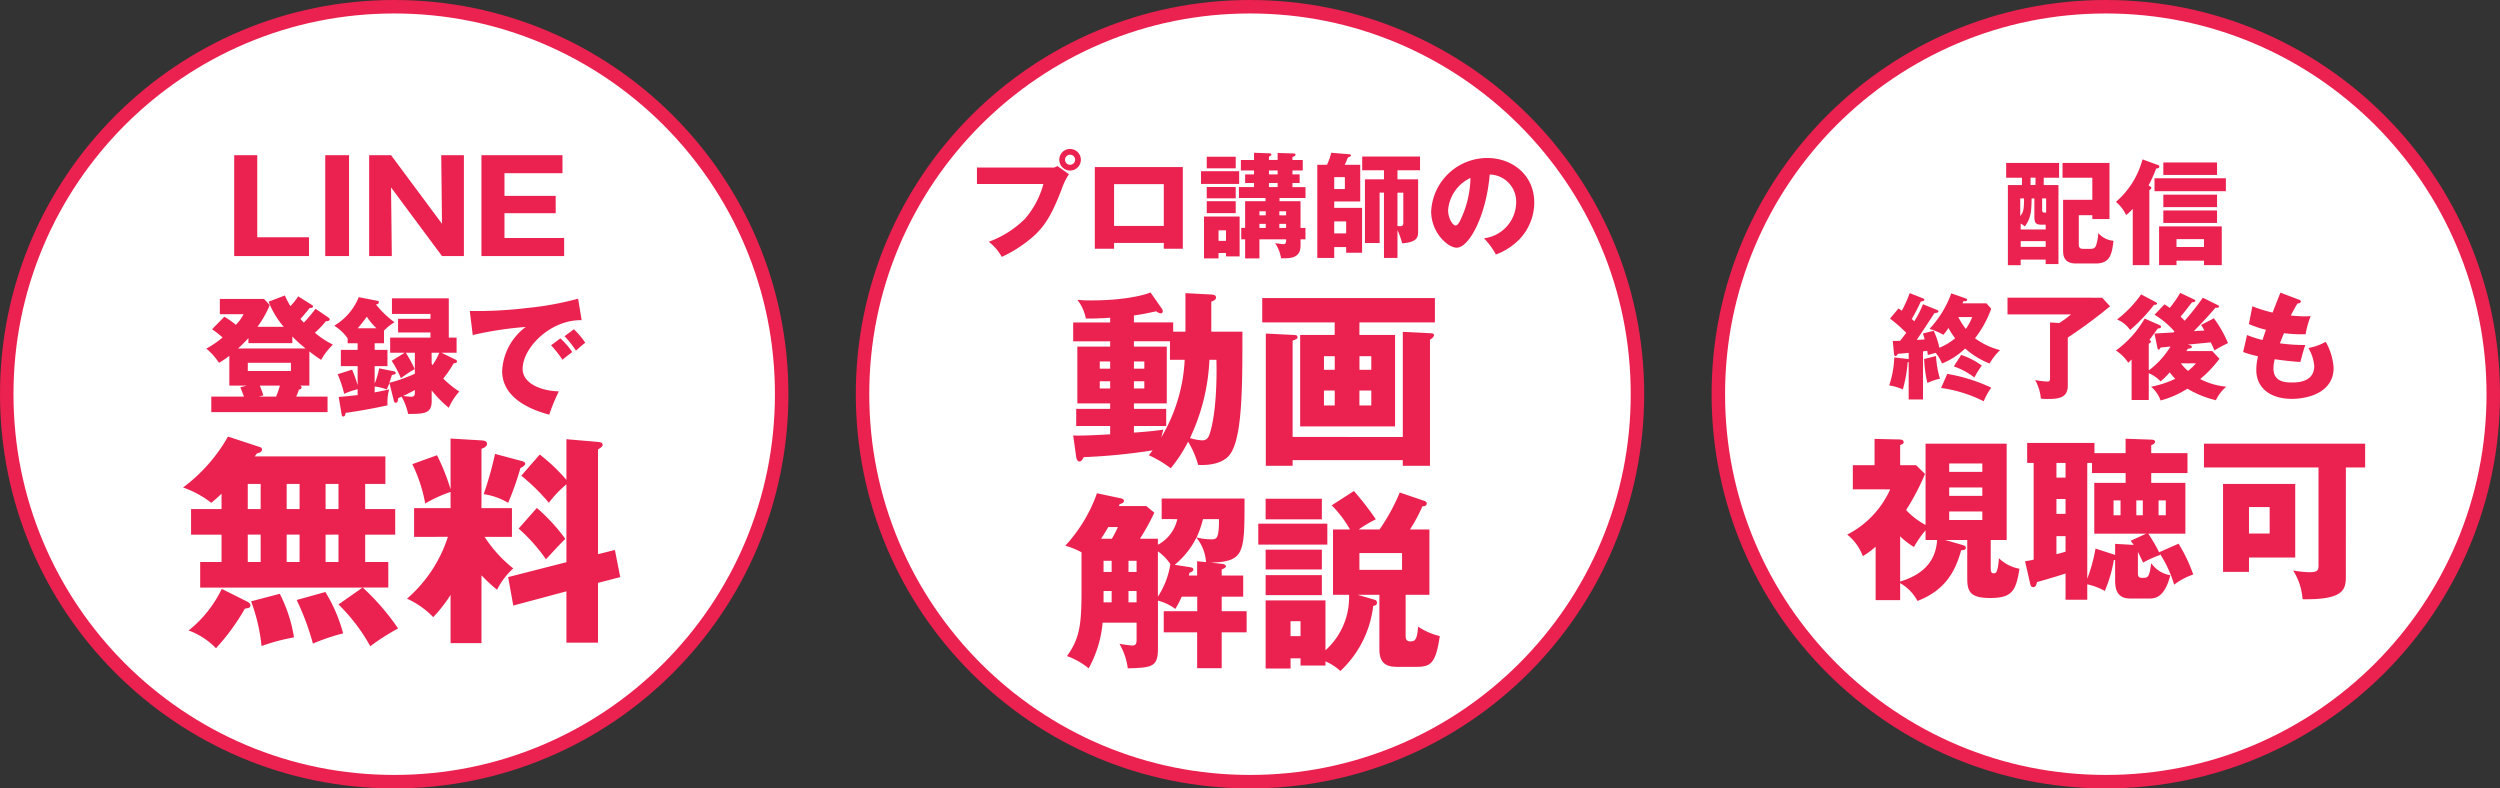 <?xml version="1.0" encoding="UTF-8"?>
<svg xmlns="http://www.w3.org/2000/svg" width="371" height="117" viewBox="0 0 371 117">
  <rect x="0" y="0" width="371" height="117" fill="#333333" stroke="none"/>
  <g id="グループ_2335" data-name="グループ 2335" transform="translate(-908 -1156)">
    <g id="パス_13384" data-name="パス 13384" transform="translate(908 1156)" fill="#fff">
      <path d="M 58.5 116 C 50.737 116 43.207 114.48 36.119 111.482 C 32.712 110.041 29.426 108.257 26.352 106.18 C 23.307 104.123 20.444 101.761 17.841 99.159 C 15.239 96.556 12.877 93.693 10.82 90.648 C 8.743 87.574 6.959 84.288 5.518 80.881 C 2.52 73.793 1 66.263 1 58.5 C 1 50.737 2.52 43.207 5.518 36.119 C 6.959 32.712 8.743 29.426 10.82 26.352 C 12.877 23.307 15.239 20.444 17.841 17.841 C 20.444 15.239 23.307 12.877 26.352 10.82 C 29.426 8.743 32.712 6.959 36.119 5.518 C 43.207 2.52 50.737 1 58.5 1 C 66.263 1 73.793 2.52 80.881 5.518 C 84.288 6.959 87.574 8.743 90.648 10.82 C 93.693 12.877 96.556 15.239 99.159 17.841 C 101.761 20.444 104.123 23.307 106.18 26.352 C 108.257 29.426 110.041 32.712 111.482 36.119 C 114.48 43.207 116 50.737 116 58.5 C 116 66.263 114.48 73.793 111.482 80.881 C 110.041 84.288 108.257 87.574 106.18 90.648 C 104.123 93.693 101.761 96.556 99.159 99.159 C 96.556 101.761 93.693 104.123 90.648 106.18 C 87.574 108.257 84.288 110.041 80.881 111.482 C 73.793 114.48 66.263 116 58.5 116 Z" stroke="none"></path>
      <path d="M 58.5 2 C 50.872 2 43.473 3.494 36.508 6.439 C 33.161 7.855 29.932 9.608 26.912 11.648 C 23.92 13.67 21.106 15.991 18.548 18.548 C 15.991 21.106 13.67 23.92 11.648 26.912 C 9.608 29.932 7.855 33.161 6.439 36.508 C 3.494 43.473 2 50.872 2 58.5 C 2 66.128 3.494 73.527 6.439 80.492 C 7.855 83.839 9.608 87.068 11.648 90.088 C 13.67 93.08 15.991 95.894 18.548 98.452 C 21.106 101.009 23.92 103.33 26.912 105.352 C 29.932 107.392 33.161 109.145 36.508 110.561 C 43.473 113.506 50.872 115 58.5 115 C 66.128 115 73.527 113.506 80.492 110.561 C 83.839 109.145 87.068 107.392 90.088 105.352 C 93.08 103.33 95.894 101.009 98.452 98.452 C 101.009 95.894 103.33 93.08 105.352 90.088 C 107.392 87.068 109.145 83.839 110.561 80.492 C 113.506 73.527 115 66.128 115 58.5 C 115 50.872 113.506 43.473 110.561 36.508 C 109.145 33.161 107.392 29.932 105.352 26.912 C 103.33 23.92 101.009 21.106 98.452 18.548 C 95.894 15.991 93.08 13.67 90.088 11.648 C 87.068 9.608 83.839 7.855 80.492 6.439 C 73.527 3.494 66.128 2 58.5 2 M 58.5 0 C 90.809 0 117 26.191 117 58.5 C 117 90.809 90.809 117 58.5 117 C 26.191 117 0 90.809 0 58.5 C 0 26.191 26.191 0 58.5 0 Z" stroke="none" fill="#eb2150"></path>
    </g>
    <g id="パス_13382" data-name="パス 13382" transform="translate(1035 1156)" fill="#fff">
      <path d="M 58.5 116 C 50.737 116 43.207 114.48 36.119 111.482 C 32.712 110.041 29.426 108.257 26.352 106.18 C 23.307 104.123 20.444 101.761 17.841 99.159 C 15.239 96.556 12.877 93.693 10.82 90.648 C 8.743 87.574 6.959 84.288 5.518 80.881 C 2.52 73.793 1 66.263 1 58.5 C 1 50.737 2.52 43.207 5.518 36.119 C 6.959 32.712 8.743 29.426 10.82 26.352 C 12.877 23.307 15.239 20.444 17.841 17.841 C 20.444 15.239 23.307 12.877 26.352 10.82 C 29.426 8.743 32.712 6.959 36.119 5.518 C 43.207 2.52 50.737 1 58.5 1 C 66.263 1 73.793 2.52 80.881 5.518 C 84.288 6.959 87.574 8.743 90.648 10.82 C 93.693 12.877 96.556 15.239 99.159 17.841 C 101.761 20.444 104.123 23.307 106.18 26.352 C 108.257 29.426 110.041 32.712 111.482 36.119 C 114.48 43.207 116 50.737 116 58.5 C 116 66.263 114.48 73.793 111.482 80.881 C 110.041 84.288 108.257 87.574 106.18 90.648 C 104.123 93.693 101.761 96.556 99.159 99.159 C 96.556 101.761 93.693 104.123 90.648 106.18 C 87.574 108.257 84.288 110.041 80.881 111.482 C 73.793 114.48 66.263 116 58.5 116 Z" stroke="none"></path>
      <path d="M 58.5 2 C 50.872 2 43.473 3.494 36.508 6.439 C 33.161 7.855 29.932 9.608 26.912 11.648 C 23.92 13.67 21.106 15.991 18.548 18.548 C 15.991 21.106 13.67 23.92 11.648 26.912 C 9.608 29.932 7.855 33.161 6.439 36.508 C 3.494 43.473 2 50.872 2 58.5 C 2 66.128 3.494 73.527 6.439 80.492 C 7.855 83.839 9.608 87.068 11.648 90.088 C 13.67 93.08 15.991 95.894 18.548 98.452 C 21.106 101.009 23.92 103.33 26.912 105.352 C 29.932 107.392 33.161 109.145 36.508 110.561 C 43.473 113.506 50.872 115 58.5 115 C 66.128 115 73.527 113.506 80.492 110.561 C 83.839 109.145 87.068 107.392 90.088 105.352 C 93.08 103.33 95.894 101.009 98.452 98.452 C 101.009 95.894 103.33 93.08 105.352 90.088 C 107.392 87.068 109.145 83.839 110.561 80.492 C 113.506 73.527 115 66.128 115 58.5 C 115 50.872 113.506 43.473 110.561 36.508 C 109.145 33.161 107.392 29.932 105.352 26.912 C 103.33 23.92 101.009 21.106 98.452 18.548 C 95.894 15.991 93.08 13.67 90.088 11.648 C 87.068 9.608 83.839 7.855 80.492 6.439 C 73.527 3.494 66.128 2 58.5 2 M 58.5 0 C 90.809 0 117 26.191 117 58.5 C 117 90.809 90.809 117 58.5 117 C 26.191 117 0 90.809 0 58.5 C 0 26.191 26.191 0 58.5 0 Z" stroke="none" fill="#eb2150"></path>
    </g>
    <g id="パス_13383" data-name="パス 13383" transform="translate(1162 1156)" fill="#fff">
      <path d="M 58.5 116 C 50.737 116 43.207 114.48 36.119 111.482 C 32.712 110.041 29.426 108.257 26.352 106.18 C 23.307 104.123 20.444 101.761 17.841 99.159 C 15.239 96.556 12.877 93.693 10.82 90.648 C 8.743 87.574 6.959 84.288 5.518 80.881 C 2.52 73.793 1 66.263 1 58.5 C 1 50.737 2.52 43.207 5.518 36.119 C 6.959 32.712 8.743 29.426 10.82 26.352 C 12.877 23.307 15.239 20.444 17.841 17.841 C 20.444 15.239 23.307 12.877 26.352 10.82 C 29.426 8.743 32.712 6.959 36.119 5.518 C 43.207 2.52 50.737 1 58.5 1 C 66.263 1 73.793 2.52 80.881 5.518 C 84.288 6.959 87.574 8.743 90.648 10.82 C 93.693 12.877 96.556 15.239 99.159 17.841 C 101.761 20.444 104.123 23.307 106.18 26.352 C 108.257 29.426 110.041 32.712 111.482 36.119 C 114.48 43.207 116 50.737 116 58.5 C 116 66.263 114.48 73.793 111.482 80.881 C 110.041 84.288 108.257 87.574 106.18 90.648 C 104.123 93.693 101.761 96.556 99.159 99.159 C 96.556 101.761 93.693 104.123 90.648 106.18 C 87.574 108.257 84.288 110.041 80.881 111.482 C 73.793 114.48 66.263 116 58.5 116 Z" stroke="none"></path>
      <path d="M 58.5 2 C 50.872 2 43.473 3.494 36.508 6.439 C 33.161 7.855 29.932 9.608 26.912 11.648 C 23.92 13.67 21.106 15.991 18.548 18.548 C 15.991 21.106 13.67 23.92 11.648 26.912 C 9.608 29.932 7.855 33.161 6.439 36.508 C 3.494 43.473 2 50.872 2 58.5 C 2 66.128 3.494 73.527 6.439 80.492 C 7.855 83.839 9.608 87.068 11.648 90.088 C 13.67 93.08 15.991 95.894 18.548 98.452 C 21.106 101.009 23.92 103.33 26.912 105.352 C 29.932 107.392 33.161 109.145 36.508 110.561 C 43.473 113.506 50.872 115 58.5 115 C 66.128 115 73.527 113.506 80.492 110.561 C 83.839 109.145 87.068 107.392 90.088 105.352 C 93.08 103.33 95.894 101.009 98.452 98.452 C 101.009 95.894 103.33 93.08 105.352 90.088 C 107.392 87.068 109.145 83.839 110.561 80.492 C 113.506 73.527 115 66.128 115 58.5 C 115 50.872 113.506 43.473 110.561 36.508 C 109.145 33.161 107.392 29.932 105.352 26.912 C 103.33 23.92 101.009 21.106 98.452 18.548 C 95.894 15.991 93.08 13.67 90.088 11.648 C 87.068 9.608 83.839 7.855 80.492 6.439 C 73.527 3.494 66.128 2 58.5 2 M 58.5 0 C 90.809 0 117 26.191 117 58.5 C 117 90.809 90.809 117 58.5 117 C 26.191 117 0 90.809 0 58.5 C 0 26.191 26.191 0 58.5 0 Z" stroke="none" fill="#eb2150"></path>
    </g>
    <path id="パス_13385" data-name="パス 13385" d="M-13.148,0V-2.793h-7.676V-14.972h-3.42V0ZM-7.2-14.972h-3.534V0H-7.2ZM9.842,0V-14.972H6.479L6.593-4.788-.969-14.972H-4.218V0H-.855L-.969-10.184,6.593,0Zm6.023-2.679V-6.365h7.6V-8.93h-7.6v-3.363h8.607v-2.679H12.445V0H24.719V-2.679ZM-22.4,19.226l-.931.247c.171.418.456,1.159.532,1.387h-4.845v2.3h17.252v-2.3h-4.655a7.258,7.258,0,0,0,.4-1.045c.209-.019.4-.133.4-.323,0-.133-.076-.209-.209-.266h1.368V14.153a20.8,20.8,0,0,0,1.748,1.254,9.311,9.311,0,0,1,1.748-2.261,13.13,13.13,0,0,1-2.679-1.767,14.739,14.739,0,0,0,1.634-1.71c.285-.019.57-.038.57-.285,0-.133-.19-.247-.342-.361l-1.767-1.2a23.724,23.724,0,0,1-1.729,2.052c-.152-.152-.3-.3-.513-.551.228-.228.741-.817,1.368-1.615.19,0,.513-.019.513-.247,0-.095-.133-.19-.209-.228l-1.995-1.254A9.649,9.649,0,0,1-15.9,7.427,11.536,11.536,0,0,1-16.72,5.85l-2.413.912A12.416,12.416,0,0,0-16.891,10.5h-3.9a15.34,15.34,0,0,0,1.824-3.23l-.855-.912h-6.555V8.624h3.515A5.56,5.56,0,0,1-24,10.2,12.709,12.709,0,0,0-25.707,9l-1.824,1.862a13.684,13.684,0,0,1,1.558,1.216,13.248,13.248,0,0,1-2.413,1.653,9.44,9.44,0,0,1,1.881,2.109A10.637,10.637,0,0,0-24.966,14.8v4.427Zm6.574-3.382V17.06h-6.4V15.844Zm-1.634,3.382a14.313,14.313,0,0,1-.57,1.634H-20.6l.684-.19c-.228-.7-.361-1.026-.532-1.444Zm-4.674-6.308h6.517V11.93a17.649,17.649,0,0,0,1.976,1.786H-23.674c.855-.8,1.045-1.007,1.539-1.539Zm20.121-1.862A7.863,7.863,0,0,1-.456,9.821,14.307,14.307,0,0,1-3.211,7.18c.228-.019.437-.133.437-.342,0-.114-.076-.171-.285-.209l-2.7-.532A8.714,8.714,0,0,1-9.4,10.334,6.784,6.784,0,0,1-7.41,12.215v.722h1.482v.988H-8.417v2.413h2.489v2.831a21.632,21.632,0,0,0-.817-2.318l-2.147.684a17.993,17.993,0,0,1,.969,2.907,12.424,12.424,0,0,1,1.995-.684v.874c-.7.076-2.033.228-2.812.266L-8.3,23.52c.019.133.057.285.228.285.266,0,.323-.247.361-.532,1.843-.266,3.8-.589,6.213-1.121a7.7,7.7,0,0,1,.247-2.375c-.361.095-.76.19-2.147.456v-.874a7.468,7.468,0,0,1,1.786.437,9.161,9.161,0,0,0,.4-.969l.684,2.736a.308.308,0,0,0,.228.209c.323,0,.361-.323.38-.684.266-.114.323-.133.513-.228a8.693,8.693,0,0,1,.969,2.565c2.261,0,3.5,0,3.5-1.881V19.929A16.375,16.375,0,0,0,7.6,22.513,9.227,9.227,0,0,1,9.158,20.1a14.085,14.085,0,0,1-2.375-1.919A17.3,17.3,0,0,0,8.322,15.92c.361-.057.494-.095.494-.285a.315.315,0,0,0-.209-.266L6.5,14.343H8.759V12.1H7.6V6.268H-.836V8.586H4.883v.722H.076v2.033H4.883v.76H-1.1v2.242H1.064l-1.938,1.2A15.822,15.822,0,0,1,.494,18.124a18.212,18.212,0,0,1,2.052-1.349,18.991,18.991,0,0,0-1.33-2.432H2.565v3.116a22.4,22.4,0,0,1-3.781,1.349c.266-.8.3-.893.38-1.178.266-.019.551-.057.551-.285,0-.19-.171-.228-.285-.247l-2.166-.437A11.365,11.365,0,0,1-3.4,18.922V16.338h1.9V13.925H-3.4v-.988h1.387Zm-3.9-.342C-5.3,9.992-5,9.593-4.56,9a9.081,9.081,0,0,0,1.425,1.71ZM5.054,14.343h1.14a10.673,10.673,0,0,1-1.007,1.843c-.038-.076-.1-.19-.133-.247ZM2.565,20.271c0,.228,0,.608-.551.608-.114,0-1.026-.095-1.2-.114.57-.247,1.273-.627,1.748-.893ZM26.79,6.325a45.66,45.66,0,0,1-7.619,1.387,61.569,61.569,0,0,1-8.455.437l.437,3.572a51.8,51.8,0,0,1,7.866-1.2,8.643,8.643,0,0,0-3.5,6.536c0,4.541,5.453,6.061,6.992,6.479a25.624,25.624,0,0,1,1.425-3.458c-2.584-.057-5.377-1.14-5.377-3.344,0-3.078,4.066-7.3,8.759-7.22Zm-2.014,5.567a14.067,14.067,0,0,1,1.691,2.147c.589-.532.912-.817,1.387-1.178a12.056,12.056,0,0,0-1.691-2Zm-2,1.349a15.352,15.352,0,0,1,1.691,2.147c.665-.551.931-.76,1.463-1.14a11.792,11.792,0,0,0-1.767-2.033Z" transform="translate(967 1194)" fill="#eb2150"></path>
    <path id="パス_13386" data-name="パス 13386" d="M-41.021-12.138V-9.69h9.86A13.074,13.074,0,0,1-33.9-4.522a14.783,14.783,0,0,1-5.372,3.4,7.44,7.44,0,0,1,1.938,2.244A19.371,19.371,0,0,0-32.708-1.87c1.9-1.666,2.924-3.6,4.25-7.021a9.686,9.686,0,0,1,1.088-2.261L-29.1-12.376a1.019,1.019,0,0,1-.816.238ZM-27.2-14.892a1.585,1.585,0,0,0-1.6,1.6,1.6,1.6,0,0,0,1.6,1.6,1.6,1.6,0,0,0,1.6-1.6A1.6,1.6,0,0,0-27.2-14.892Zm0,.85a.744.744,0,0,1,.748.748.755.755,0,0,1-.748.748.744.744,0,0,1-.748-.748A.744.744,0,0,1-27.2-14.042ZM-13.294-.952v.867h2.822V-12.206H-23.528V-.085h2.856V-.952Zm-7.378-2.516V-9.673h7.378v6.205ZM7-3.179V-7.14H3.876v-.476H7.735V-9.231H5.8v-.612H6.868v-1.275H5.8V-11.7h1.53V-13.26H5.8V-13.7c.255-.085.459-.187.459-.357,0-.119-.119-.17-.289-.17L3.6-14.3v1.037H2.312v-.493c.272-.136.357-.2.357-.323,0-.153-.153-.17-.357-.17L.1-14.331v1.071H-1.853V-11.7H.1v.578H-1.224v1.275H.1v.612H-2.142v1.615H1.8v.476H-1.224v3.961H-1.8v1.7h.578V1.343H.9V-1.479H4.862c0,.391,0,.714-.408.714-.17,0-.833-.1-1.224-.153a5.765,5.765,0,0,1,.884,2.244h.391C5.576,1.326,7,1.241,7-.51v-.969h.731v-1.7Zm-3.145,0v-.6h1v.6Zm0-1.87v-.595h1v.595ZM.9-3.179v-.6h.935v.6Zm0-1.87v-.595h.935v.595ZM3.6-11.7v.578H2.312V-11.7Zm0,1.853v.612H2.312v-.612ZM-6.919-7.14v1.768h4.3V-7.14ZM-4.063.544v.51H-2.04V-4.862H-7.327V1.343h2.159v-.8Zm-1.105-1.8V-2.822h1.105v1.564ZM-6.919-13.736v1.717h4.3v-1.717Zm-.85,2.142v1.887h5.661v-1.887Zm.85,2.346v1.683h4.3V-9.248ZM13.77-.34V.51h2.363V-6.154H12v-.952h3.859v-5.44h-2.3c.119-.255.255-.527.459-1.071.408-.17.459-.187.459-.323s-.136-.17-.238-.17l-2.686-.221a9.118,9.118,0,0,1-.629,1.785H9.486V1.275H12V-.34Zm7.616-11.39h3.349v-2.04H16.15v2.04h3.23v1.343H16.558V-.935h2.176v-7.48h.646v9.69h2.006V-2.856a12.1,12.1,0,0,1,.7,1.972c2.227-.187,2.363-.9,2.363-1.751v-7.752h-3.06ZM12-2.363V-4.148H13.77v1.785Zm0-8.347h1.581v1.768H12Zm9.384,2.3h.867v4.454c0,.238-.017.527-.476.527a3.656,3.656,0,0,1-.391-.034Zm14.6,9.18A9.41,9.41,0,0,0,39.678-1.7a7.918,7.918,0,0,0,2.006-5.253c0-4.063-3.247-6.6-6.97-6.6a8.345,8.345,0,0,0-8.33,7.922c0,3.145,2.465,5.389,3.791,5.389,1.8,0,4.369-4.641,4.9-10.863A4.028,4.028,0,0,1,39-6.936a5.433,5.433,0,0,1-4.777,5.3A11.023,11.023,0,0,1,35.989.765ZM32.215-10.591a14.868,14.868,0,0,1-1.309,5.848c-.187.442-.51,1.207-.918,1.207-.357,0-1.088-.986-1.088-2.295A5.777,5.777,0,0,1,32.215-10.591Z" transform="translate(1094 1193)" fill="#eb2150"></path>
    <path id="パス_13387" data-name="パス 13387" d="M-10.71-11.628h2.278v-2.193h-7.854v2.193h2.346v1.088h-2.091V1.36h1.9V.527h3.706V1.19h1.9V-10.54H-10.71Zm-3.417,7.684v-.884a3.416,3.416,0,0,1,.6.425c.969-1.207.986-2.431,1.02-4.148h.408v2.669c0,.9.17,1.224,1,1.224h.68v.714Zm2.193-6.6h-.731v-1.088h.731Zm-2.193,9.18v-.85h3.706v.85Zm3.179-7.191h.595v2.108c-.493,0-.595,0-.595-.493Zm-3.247,0h.561c0,1.632-.1,2.074-.561,2.618ZM-3.5-6.069v.578h2.55v-8.33h-6.97v2.193H-3.5v3.281H-7.837V-.8c0,.833.2,1.9,1.921,1.9h2.958c2.159,0,2.38-1.53,2.6-3.366A3.363,3.363,0,0,1-2.618-3.417a6.751,6.751,0,0,1-.34,1.887c-.119.238-.255.459-.833.459H-4.862c-.646,0-.646-.357-.646-.867V-6.069ZM4.964-9.792c.153-.1.289-.17.289-.323,0-.136-.119-.2-.408-.357a22.879,22.879,0,0,0,1.122-2.5c.357-.085.476-.1.476-.306,0-.136-.068-.187-.221-.238l-2.278-.833A12.475,12.475,0,0,1,0-8.041,5.5,5.5,0,0,1,1.513-6.086,6.963,6.963,0,0,0,2.5-7V1.343H4.964ZM16.32-11.543H5.729v1.921H16.32ZM13.073.68v.663h2.635V-4.4h-9.3V1.343H8.993V.68ZM8.993-1.343V-2.516h4.08v1.173Zm6.018-12.546H7.038v1.853h7.973Zm0,4.777H7.038v1.853h7.973Zm0,2.346H7.038v1.853h7.973Zm-39.44,12.3a15.343,15.343,0,0,1-3.23,5.27,9.139,9.139,0,0,1,2.04.884,6.137,6.137,0,0,0,.765-1.02,10.857,10.857,0,0,0,1,1.53A9.1,9.1,0,0,1-26.2,13.608a11.812,11.812,0,0,0-.833-2.516l-1.6.391c.119.391.17.561.255.884-.17.017-.986.068-1.173.068.884-1.309,2.21-3.315,2.618-3.961.357-.051.595-.068.595-.272,0-.119-.136-.187-.238-.221l-2.057-.833A14.255,14.255,0,0,1-29.92,9.681a3.9,3.9,0,0,0-.374-.34,29.063,29.063,0,0,0,1.343-2.6c.17-.017.527-.051.527-.272,0-.119-.153-.17-.357-.255L-30.6,5.5a19.441,19.441,0,0,1-1.173,2.618c-.255-.187-.357-.255-.493-.34l-1.258,1.5a23.748,23.748,0,0,1,2.414,2.108c-.459.612-.578.782-.918,1.19-.272.017-.442.017-1.088.017l.187,1.921c.017.1.034.323.221.323.17,0,.255-.153.34-.323.34-.034.629-.051,1.615-.153v.935a1.835,1.835,0,0,0-.323-.051l-1.819-.2a14.292,14.292,0,0,1-.748,4.148,8.365,8.365,0,0,1,2.023.595,19.878,19.878,0,0,0,.714-4.012.6.6,0,0,0,.153-.068v5.576h2.125v-7.14c.289-.034.442-.051.629-.085.051.34.068.391.085.629.68-.2.765-.221,1.173-.323a5.967,5.967,0,0,1,.935,1.581,10.775,10.775,0,0,0,3.434-2.227,12.247,12.247,0,0,0,3.621,2.227,8.97,8.97,0,0,1,1.564-1.989A10.663,10.663,0,0,1-20.91,12.2,15.812,15.812,0,0,0-18.5,7.811l-.714-.8h-3.553a1.638,1.638,0,0,0,.136-.323c.289.034.561.017.561-.187,0-.136-.153-.2-.323-.255Zm3.111,3.519a9.365,9.365,0,0,1-.952,1.768,12.31,12.31,0,0,1-1.122-1.768Zm-7.14,6.222a19.543,19.543,0,0,0,.476,3.553,9.069,9.069,0,0,1,1.87-.629,13.98,13.98,0,0,1-.578-3.366Zm4.4,1.1a10.535,10.535,0,0,1,3.06,1.649,11.407,11.407,0,0,1,1.1-1.768,10.682,10.682,0,0,0-3.06-1.581Zm-1.887,3.2a20.1,20.1,0,0,1,6.324,1.972A11.137,11.137,0,0,1-18.5,19.524a25.484,25.484,0,0,0-6.528-2.04Zm9.86-13.4V8.661h9.418A13.971,13.971,0,0,1-8.415,9.936l-1.36-.085v8.33c0,.408-.2.442-.374.442a13.523,13.523,0,0,1-1.836-.221,6.83,6.83,0,0,1,.85,2.754,8.3,8.3,0,0,0,1.054.051c1.53,0,2.941-.136,2.941-1.972v-7.14A74.826,74.826,0,0,0-.867,7.454L-2.04,6.179Zm22.236,7.4c.017.1.051.306.187.306.1,0,.187-.119.289-.306.068,0,1.309-.136,1.479-.153a12.771,12.771,0,0,1-3.23,3.553V13c.255-.119.34-.238.34-.323,0-.068-.085-.153-.255-.221.187-.238,1.054-1.445,1.258-1.7.272-.034.476-.068.476-.272a.245.245,0,0,0-.17-.221L4.267,9.273A15.2,15.2,0,0,1,0,14.016a6.244,6.244,0,0,1,1.836,1.819c.1-.1.408-.391.493-.493V21.36h2.55V17.382A5.091,5.091,0,0,1,6.63,18.606a13.918,13.918,0,0,0,1.36-1.343,10.466,10.466,0,0,0,.816.952,14.487,14.487,0,0,1-3.587,1.173,4.767,4.767,0,0,1,1.411,2.04,13.794,13.794,0,0,0,3.978-1.751,15.067,15.067,0,0,0,4.233,1.717,5.708,5.708,0,0,1,1.547-2.006,10.541,10.541,0,0,1-3.876-1.139,17.368,17.368,0,0,0,2.856-3.009L14.3,14.1H10.455c.051-.085.187-.272.238-.357.34-.034.578-.051.578-.272a.236.236,0,0,0-.2-.221l-.408-.1c.357-.051,2.873-.289,3.417-.34.374.782.425.884.544,1.19.119-.068.714-.425.85-.493.2-.119.9-.459,1.156-.6a17.357,17.357,0,0,0-2.091-3.672l-1.9.986a7.673,7.673,0,0,1,.493.833c-.68.034-.765.034-1.564.085,1.241-1.275,1.836-1.887,3.2-3.468.357,0,.527,0,.527-.187a.2.2,0,0,0-.136-.187L12.9,6.179A37.554,37.554,0,0,1,10.2,9.6c-.17-.187-.34-.357-.6-.612.765-.9,1.343-1.683,1.7-2.142.306.017.493-.068.493-.2,0-.119-.119-.17-.17-.2L9.537,5.465A16.126,16.126,0,0,1,7.99,7.692c-.323-.238-.459-.323-.782-.527L5.729,8.712A12.5,12.5,0,0,1,8.7,11.194a1.39,1.39,0,0,1-.153.136c-.153.017-2.618.153-2.822.17Zm5.729,2.346a8.5,8.5,0,0,1-1.173,1.122A6.631,6.631,0,0,1,9.639,15.92ZM3.74,5.686A16.765,16.765,0,0,1,.17,9.409a4.382,4.382,0,0,1,1.938,1.564,25.087,25.087,0,0,0,3.553-3.74c.17,0,.442,0,.442-.187,0-.1-.085-.153-.238-.238Zm20.672-.255c-.17.425-.986,2.5-1.156,2.958a21.35,21.35,0,0,1-3.009-.935l-.51,2.635a14.791,14.791,0,0,0,2.533.85c-.323.918-.442,1.292-.51,1.513a15.958,15.958,0,0,1-2.3-.731l-.578,2.516a14.243,14.243,0,0,0,2.21.629,8.363,8.363,0,0,0-.255,2.057c0,2.5,1.887,4.267,5.3,4.267,2.227,0,6.171-.867,6.171-4.607a8.927,8.927,0,0,0-1.173-3.859,8.145,8.145,0,0,1-2.567.918,6.482,6.482,0,0,1,.867,2.652c0,2.465-2.567,2.465-3.3,2.465-.833,0-2.754,0-2.754-2.074a5.557,5.557,0,0,1,.187-1.377c1.6.238,2.771.34,3.808.408.136-.527.408-1.6.731-2.516a26.1,26.1,0,0,1-3.774-.255c.17-.425.408-1.037.612-1.5a20.836,20.836,0,0,0,3.213.153,12.474,12.474,0,0,1,.748-2.686c-.238.017-.476.034-.833.034s-1.224-.034-2.125-.119c.612-1.156.816-1.5,1-1.785.2-.017.493-.068.493-.306,0-.153-.1-.2-.289-.272Z" transform="translate(1222 1194)" fill="#eb2150"></path>
    <path id="パス_13388" data-name="パス 13388" d="M-9.768-3.3A26.848,26.848,0,0,1-5.049,2.9,33,33,0,0,1-.924.264,34.652,34.652,0,0,0-6.171-5.808h3.795V-9.6H-5.808v-4.059h4.455v-3.795H-5.808v-3.729h3v-4.092h-19.4a4.851,4.851,0,0,0,.33-.429c.231-.066.759-.165.759-.594,0-.2-.165-.3-.33-.363l-4.719-1.551a24.382,24.382,0,0,1-6.666,7.557,14.562,14.562,0,0,1,4.191,2.277c.462-.4.825-.693,1.518-1.353v2.277h-4.521v3.795h4.521V-9.6h-3.168v3.8H-6.2Zm-7.689-10.362h1.914V-9.6h-1.914Zm0-7.524h1.914v3.729h-1.914Zm-5.775,7.524h1.914V-9.6h-1.914Zm0-7.524h1.914v3.729h-1.914Zm13.464,0v3.729h-1.914v-3.729Zm0,7.524V-9.6h-1.914v-4.059ZM-27.093-5.61A17.57,17.57,0,0,1-32.01.561,10.678,10.678,0,0,1-27.951,3.2a32.387,32.387,0,0,0,4.29-5.874c.594-.1.825-.132.825-.495,0-.3-.264-.429-.561-.594Zm4.356,1.848a26.531,26.531,0,0,1,1.551,6.633,29.989,29.989,0,0,1,4.818-1.287A21.888,21.888,0,0,0-18.48-4.884Zm6.765-.2a38.005,38.005,0,0,1,2.409,6.468A30.983,30.983,0,0,1-9.075.99a23.312,23.312,0,0,0-2.64-6.138ZM11.451-7.623a24.878,24.878,0,0,0,2.31,2.145A10.716,10.716,0,0,1,16.17-8.646a19.458,19.458,0,0,1-4.257-4.686h4.059v-4.257H11.451V-26.4c.3-.1.825-.33.825-.726,0-.462-.495-.495-.924-.528l-4.488-.264v7.524a30.894,30.894,0,0,0-2.013-5.049l-3.663,1.32A22.288,22.288,0,0,1,3.1-18.282,20.39,20.39,0,0,1,6.864-20v2.409H1.452v4.257H6.468A20.337,20.337,0,0,1,.4-4.158,12.751,12.751,0,0,1,4.29-1.419a20.737,20.737,0,0,0,2.574-3.3V2.442h4.587Zm2.013-18.018a51.317,51.317,0,0,1-1.683,5.973,9.951,9.951,0,0,1,3.63,1.287,42.331,42.331,0,0,0,1.815-5.148c.3-.165.726-.4.726-.66,0-.231-.363-.363-.66-.429ZM28.743-10.758V-26.3c.33-.2.693-.429.693-.693,0-.363-.462-.4-.726-.429l-4.653-.4v6.039a26.013,26.013,0,0,0-3.96-3.762l-2.739,3.135a29.357,29.357,0,0,1,4.092,4.026,15.683,15.683,0,0,1,2.607-2.739V-9.57L15.411-7.359l.759,4.224,7.887-2.112V2.376h4.686V-6.5l3.3-.858-.792-4.026Zm-11.781-3.8A25.1,25.1,0,0,1,21.021-10c1.155-1.254,2.046-2.211,2.871-3.036a27.423,27.423,0,0,0-4.224-4.587Z" transform="translate(968 1249)" fill="#eb2150"></path>
    <path id="パス_13389" data-name="パス 13389" d="M-11.9-17.78v-1.372h-5.824v-1.036c1.036-.14,1.9-.308,3.3-.616a1.322,1.322,0,0,0,.7.308c.224,0,.28-.2.28-.336a.659.659,0,0,0-.14-.364L-15.26-23.6c-.7.308-3.612,1.176-8.708,1.176a17.891,17.891,0,0,1-2.156-.084,6.294,6.294,0,0,1,1.26,2.772c1.288.028,2.156-.028,3.612-.112v.7H-26.74v2.8h5.488v.784h-4.872V-7.14h4.872v.812h-5.04V-3.78h5.04v1.232c-3.08.168-4.452.224-5.488.168l.448,3.22c.056.336.2.644.5.644s.476-.392.616-.644A87.647,87.647,0,0,0-14.952-.168c-.2.28-.476.616-.56.728a16.323,16.323,0,0,1,3.248,1.932A21.1,21.1,0,0,0-9.688-1.456,13.109,13.109,0,0,1-8.2,1.988c.924.056,3.164.056,4.452-1.232C-1.624-1.372-1.624-9.212-1.624-17.78h-4.62v-4.452c.392-.14.7-.336.7-.588,0-.336-.252-.448-.7-.476l-3.836-.2v5.712Zm-.476,4.172h2.184A24.836,24.836,0,0,1-13.664-2.1c.14-.532.2-.784.308-1.148-1.232.2-2.828.336-4.368.448v-.98h4.788V-6.328h-4.788V-7.14h4.872v-8.428h-4.872v-.784h5.348Zm-10.416,1.316v-1.064h1.54v1.064Zm1.54,1.876v1.064h-1.54v-1.064Zm3.528-1.876v-1.064h1.54v1.064Zm1.54,1.876v1.064h-1.54v-1.064Zm10.7-3.192c.084,3.08-.056,7.756-.9,10.668-.28,1.036-.588,1.288-1.26,1.288a7.9,7.9,0,0,1-1.764-.336,30.041,30.041,0,0,0,2.884-11.62Zm21.224-5.544h11.2v-3.612H1.316v3.612H12.068V-17.3H6.944v13.58H21.028V-17.3H15.736Zm-5.264,7.028V-14.14h1.6v2.016Zm1.6,3.08v2.212h-1.6V-9.044Zm3.668-3.08V-14.14H17.5v2.016ZM17.5-9.044v2.212H15.736V-9.044ZM5.824-2.156v-14.28c.644-.28.728-.308.728-.5,0-.336-.224-.336-.728-.364l-3.976-.2V2.128H5.824v-.84H22.176v.84h4.032V-16.6c.2-.112.588-.364.588-.672,0-.224-.14-.252-.588-.28l-4.032-.2v15.6ZM-11.284,10.036a5.7,5.7,0,0,1-2.884,3.808v-.9h-2.66A34.141,34.141,0,0,0-14.7,9.084l-1.176-.98h-4.088c.028-.084.056-.14.112-.28.42-.14.644-.224.644-.5s-.364-.364-.56-.392L-23.212,6.2a22.462,22.462,0,0,1-4.7,7.784,11.209,11.209,0,0,1,2.408.98v5.88c0,4.956-.308,6.944-2.156,9.52a10.743,10.743,0,0,1,3.22,1.82,17.283,17.283,0,0,0,2.072-6.776h5.04v2.436c0,.532-.028.952-.644.952-.224,0-1.512-.168-1.9-.252a9.6,9.6,0,0,1,1.232,3.64c3.472-.112,4.48-.14,4.48-2.884V22.132a7.42,7.42,0,0,1,2.576,1.232,13.832,13.832,0,0,0,.952-1.82h2.3V23.7H-13.3v3.136h4.956v5.32H-4.7v-5.32h3.7V23.7H-4.7V21.544h3.192V18.408H-4.7v-.9c.336-.14.616-.252.616-.476,0-.308-.448-.336-.868-.392l-1.372-.14c5.012-.2,5.012-1.288,5.012-9.52H-13.608v3.052Zm-1.036,6.692a12.286,12.286,0,0,1-1.848,4.816v-6.72A6.77,6.77,0,0,1-12.32,16.728Zm-5.012-.5v1.652h-1.2V16.224Zm0,6.16h-1.2V20.7h1.2Zm-3.7-6.16v1.652h-1.2V16.224Zm-1.2,4.48h1.2v1.68h-1.2ZM-8.344,16.28v2.128H-9.576c.028-.14.056-.252.084-.392.532-.224.588-.364.588-.5,0-.28-.336-.308-.616-.364l-2.156-.336a12.254,12.254,0,0,0,3.22-4.032,6.332,6.332,0,0,1,1.428,3.64ZM-22.6,12.948c.392-.588.7-1.092,1.064-1.736H-20.1c-.308.672-.5,1.036-.9,1.736Zm17.5-2.912c0,3-.364,3-1.2,3a9.053,9.053,0,0,1-2.128-.28,15.124,15.124,0,0,0,.952-2.716ZM15.456,21.264H18.7v8.12c0,2.464,1.568,2.576,2.744,2.576H24.22c2.128,0,2.856-.56,3.444-4.564a10.082,10.082,0,0,1-3.22-1.4c-.14,2.184-.616,2.184-1.148,2.184-.336,0-.7-.084-.7-.784V21.264h3.528V11.576H23.24a23.773,23.773,0,0,0,1.848-3.444c.532.028.644-.252.644-.448,0-.14-.2-.308-.308-.336l-3.7-1.26a29.551,29.551,0,0,1-3,5.488H15.624a18.726,18.726,0,0,1,2.548-1.512,43.134,43.134,0,0,0-3.248-4.2l-3.3,2.128a16.5,16.5,0,0,1,2.716,3.584h-2.52v9.688H14.2A10.556,10.556,0,0,1,10.7,29.5V22.1H1.82V32.212h3.7V30.7H7v1.064h3.7v-.616a7.873,7.873,0,0,1,2.212,1.428,15.68,15.68,0,0,0,4.872-9.66c.448-.056.56-.252.56-.476a.455.455,0,0,0-.392-.448ZM7,25.184V27.4H5.516V25.184ZM22.064,15.076v2.492H15.736V15.076ZM1.82,7.012v3.052h8.344V7.012Zm0,7.56v2.94h8.344v-2.94Zm0,3.78V21.32h8.344V18.352ZM.728,10.708v3.108H10.976V10.708Z" transform="translate(1094 1223)" fill="#eb2150"></path>
    <path id="パス_13390" data-name="パス 13390" d="M-24.336-6.864h3.276V-1.17c0,1.976.468,2.912,3.38,2.912,3.2,0,3.848-.962,4.368-4.342a5.78,5.78,0,0,1-3.042-1.56c-.182,2.236-.468,2.236-.78,2.236-.39,0-.442-.312-.442-.676V-6.864h2.366v-14.3H-27.248V-9.1a10.968,10.968,0,0,1-2.886-2.21,35.6,35.6,0,0,0,2.808-5.356l-1.326-1.3h-2.366v-2.99c.39-.156.52-.208.52-.416,0-.39-.442-.416-.78-.416l-3.536-.078v3.9h-3.224v3.588H-32.5A13.884,13.884,0,0,1-38.87-7.67a7.458,7.458,0,0,1,2.314,3.2,12.194,12.194,0,0,0,1.9-1.4v7.93h3.64V-.468a6.73,6.73,0,0,1,2.574,2.652C-25.012.832-23.036-1.352-21.97-5.33c.442-.052.7-.078.7-.364s-.208-.338-.624-.468Zm5.512-7.8v1.248h-4.914v-1.248Zm0,3.562v1.274h-4.914V-11.1ZM-31.018-7.41a10.914,10.914,0,0,0,2.054,1.586,13.926,13.926,0,0,1,1.716-2.47v1.43h1.716C-25.74-3.614-27.69-1.716-31.018-.7Zm7.28-9.568v-1.248h4.914v1.248ZM7.41-5.044A22.419,22.419,0,0,0,5.8-7.8H11.31v-7.54H6.24V-16.8h5.382V-19.76H6.24v-1.17c.208-.078.572-.234.572-.52,0-.208-.234-.312-.572-.312l-3.8-.13v2.132H-2.184v-1.508h-9.984V-18.3h.962V-3.952a9.213,9.213,0,0,1-1.274.234l.728,3.224c.078.39.182.624.468.624.442,0,.52-.494.572-.754C-9.438-.962-7.046-1.69-6.474-1.9V2H-3.25V-.286A9.219,9.219,0,0,1-.65.7,20.233,20.233,0,0,0,.7-3.9H.884V-.988c0,.962.026,2.808,2.21,2.808h2.86c.7,0,2.262,0,3.12-3.458A4.279,4.279,0,0,1,6.24-3.432c-.286,2.184-.494,2.184-1.326,2.184-.65,0-.65-.286-.65-1.014V-5.1c.156.312.286.572.78,1.586A15.363,15.363,0,0,1,7.592-4.654a1.019,1.019,0,0,1-.1-.234A18.052,18.052,0,0,1,9.646-.234,9.585,9.585,0,0,1,12.48-1.742,23.412,23.412,0,0,0,10.3-6.318ZM-2.548-16.8H2.444v1.456H-2.21V-7.8h7.7L3.2-6.76c.182.26.234.338.442.624L.884-6.292v1.638L-2.028-5.59A23.912,23.912,0,0,1-3.25-1.118V-18.3h.7Zm-3.926,6.058H-7.826v-2.21h1.352Zm0-5.382H-7.826V-18.3h1.352Zm0,11c-.286.078-1.2.338-1.352.364V-7.436h1.352ZM4.992-12.74v2.21H4.03v-2.21ZM.65-10.53v-2.21H1.69v2.21ZM8.4-12.74v2.21H7.332v-2.21Zm26.728-4.888h2.86v-3.536H14.066v3.536h17V-3.25c0,.78,0,1.17-1.352,1.17A16.2,16.2,0,0,1,27.3-2.34a9.089,9.089,0,0,1,1.4,4.264c5.876.1,6.422-1.3,6.422-3.25ZM16.9-15.184V-2.132h3.848V-4.264h6.864v-10.92Zm6.916,3.432v3.926H20.748v-3.926Z" transform="translate(1221 1243)" fill="#eb2150"></path>
  </g>
</svg>
